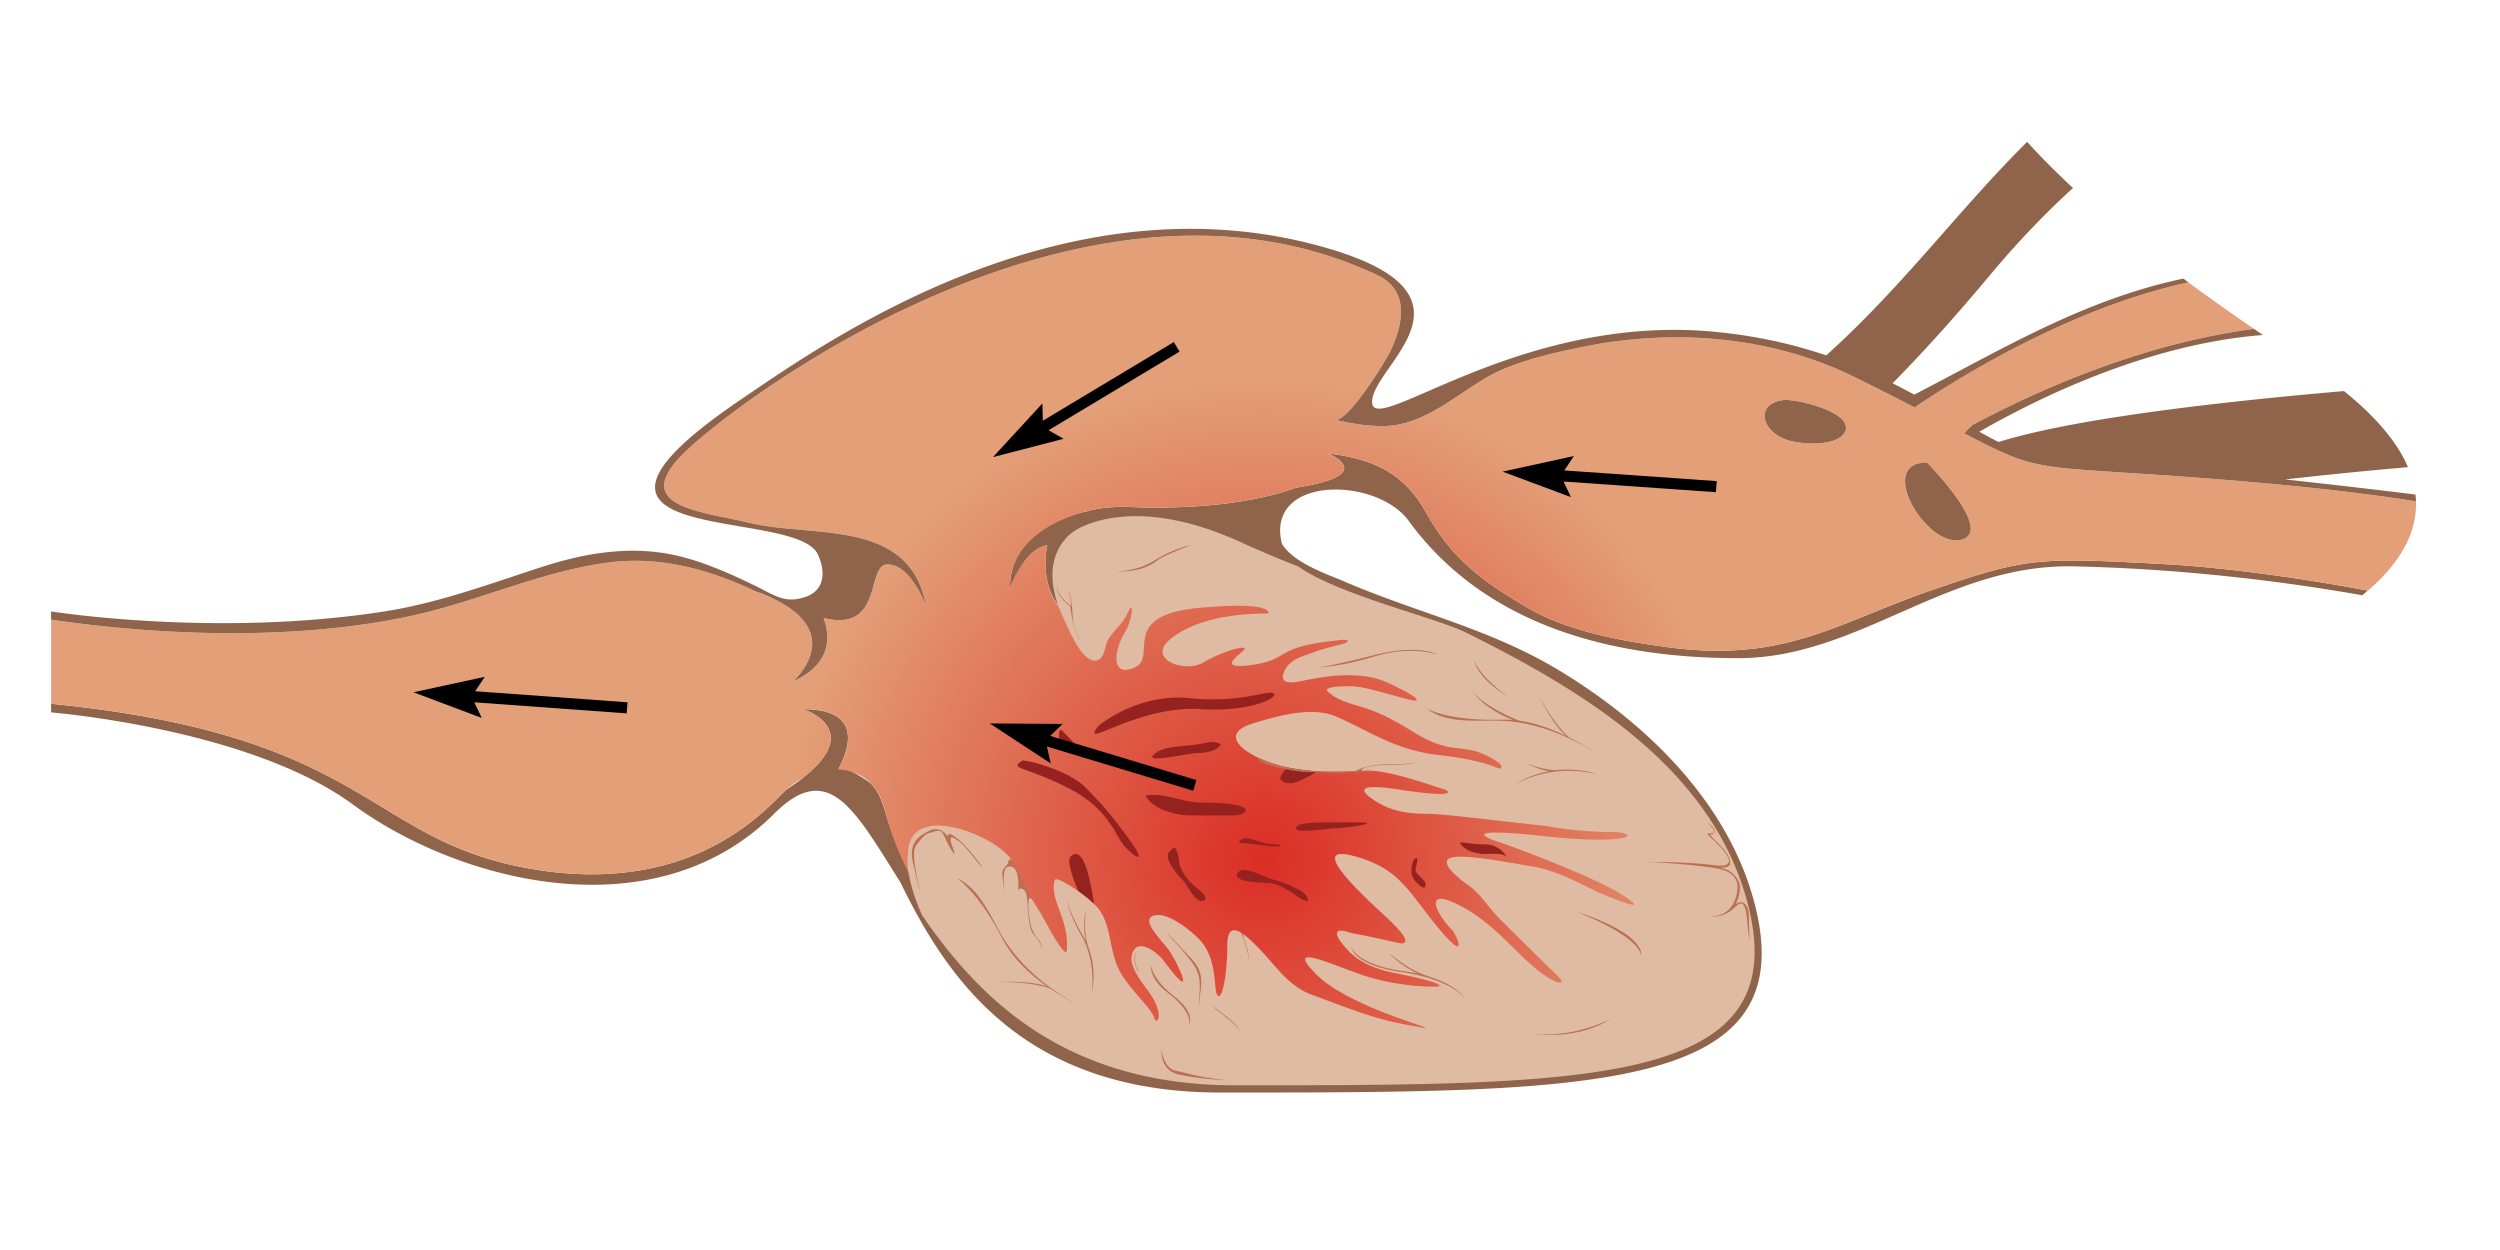 <svg xmlns="http://www.w3.org/2000/svg" width="600" height="300" xml:space="preserve"><switch><g><path fill="#8F644B" d="M518.364 135.331c-29.215-1.544-31.982-1.545-54.762 6.306-22.78 7.852-35.328 17.568-63.708 13.643-11.097-1.535-23.829-3.807-33.613-9.617-10.932-6.49-17.861-11.625-24.131-22.82-5.332-9.52-12.881-12.746-23.464-14.023 0 0 12.741 5.084-7.722 8.237 0 0-13.385 5.663-39.382 4.634-4.606-.184-8.228.254-11.071 1.109-.049.011-18.115 3.493-18.115 18.117l3.584-6.341c1.415-1.759 3.225-3.313 5.392-3.76-.023.066-.05.133-.073.2 0 0-.012.059-.032.174-.65 3.692-.461 7.722 1 11.203 1.636 3.896 6.118 7.672 10.539 7.483 3.667-.157 5.335-2.865 7.695-5.13 5.816-5.582 13.63-5.284 21.157-3.88 25.869 4.826 27.027.9 27.027.9s81.301 34.787 85.244 58.641c3.943 23.855 1.113 50.74-62.078 50.883-22.389.051-44.758-.441-66.736-5.148-17.544-3.758-36.304-9.589-48.177-23.885-5.935-7.146-10.539-15.5-13.522-24.288-1.167-3.438-1.689-7.076-4.308-9.81-.636-.664-7.089-5.071-7.953-3.469 2.717-5.043 5.361-13.357-5.973-14.377a27.48 27.48 0 0 0-2.458-.104s15.066 4.648-.142 16.564a56.13 56.13 0 0 1-3.757 2.68 34.909 34.909 0 0 0-2.046 1.941c-7.76 7.98-17.27 13.707-28.113 16.426-9.188 2.307-18.657 2.523-28.023 1.203-43.036-6.068-39.534-32.24-118.385-40.125v2.082s47.592 3.822 72.487 22.131c24.897 18.303 72.122 31.117 101.047 2.195 13.125-13.127 19.314-.917 30.234 16.337 10.752 21.924 28.528 50.567 76.798 50.567 90.025 0 140.378 0 128.169-45.779-6.407-24.023-25.952-42.928-46.642-55.436-16.918-10.229-34.092-13.819-51.854-21.494-3.527-1.524-12.25-4.419-14.861-9.067-3.968-16.364 22.668-16.09 30.452-5.423 19.768 27.092 52.714 32.947 79.068 32.951 28.918 0 49.975-22.688 80.55-22.031 22.505.48 46.564 2.921 69.237 6.935.456-.368.905-.743 1.346-1.122-12.035-2.248-31.6-5.443-49.925-6.413z"/><radialGradient id="a" cx="305.609" cy="223.477" r="150.782" gradientTransform="translate(67.442 33.547) scale(.772)" gradientUnits="userSpaceOnUse"><stop offset="0" style="stop-color:#db2d25"/><stop offset="1" style="stop-color:#e3a078"/></radialGradient><path fill="url(#a)" d="M158.668 207.82c10.844-2.719 20.354-8.445 28.113-16.426a34.534 34.534 0 0 1 2.046-1.94c.008-.007.016-.011.024-.017 1.254-1.088 2.499-1.977 3.733-2.664 15.208-11.916.142-16.564.142-16.564 14.145 0 11.329 9.102 8.431 14.481 4.824.221 9.421 2.896 11.111 9.435 13.111 50.729 66.393 57.307 129.584 57.165 63.191-.144 66.022-27.027 62.079-50.883-3.944-23.854-85.245-58.641-85.245-58.641s-1.158 3.925-27.027-.901-19.498 11.776-31.467 8.494c-11.969-3.282-8.892-18.344-8.892-18.344.023-.067.049-.133.073-.2-5.73 1.182-8.976 10.1-8.976 10.1 0-14.211 18.06-18.104 18.115-18.116 2.843-.856 6.464-1.292 11.071-1.11 25.998 1.03 39.382-4.633 39.382-4.633 20.463-3.153 7.722-8.237 7.722-8.237 10.583 1.277 18.132 4.503 23.464 14.023 6.27 11.195 13.199 16.33 24.131 22.82 9.784 5.81 22.517 8.082 33.613 9.617 28.38 3.926 40.928-5.791 63.708-13.642 22.779-7.851 25.547-7.85 54.762-6.306 18.325.969 37.89 4.165 49.93 6.414 6.938-5.963 11.813-13.126 11.543-21.406-9.612-1.579-26.184-3.75-52.786-5.728-39.336-2.924-37.227-.971-55.66-10.622l1.981-1.982c29.668-15.76 53.279-21.229 67.593-23.069a517.842 517.842 0 0 1-15.736-11.161c-33.244 7.048-65.693 30.014-65.693 30.014a907.17 907.17 0 0 0-14.079-7.118c-20.364-10.077-43.784-11.906-65.872-7.363-6.222 1.28-12.668 2.725-18.62 5.208-9.848 4.111-18.008 13.999-29.684 13.74-3.752-.083-6.133-.5-10.873-1.479 2.995.618 12.068-13.857 13.415-16.743 3.013-6.458 4.461-14.549-3.424-18.075-70.013-32.947-153.765 30.277-166.506 43.019s4.602 13.739 15.678 16.444c15.559 3.798 38.864-1.252 42.697 20.073 0 0-3.604-10.039-9.267-10.039-5.207 0-.863 16.502-15.354 12.841 1.679 4.57 1.894 11.08-7.338 15.266 0 0 12.979-11.303-4.574-19.798-1.38-.56-2.733-1.121-4.094-1.719h-.002a99.026 99.026 0 0 1-1.626-.733c-10.501-4.853-22.063-7.856-33.936-6.318-16.108 2.086-31.443 9.366-47.317 12.798-36.141 7.814-75.311 2.553-86.499.922v20.182c78.851 7.885 75.349 34.058 118.385 40.126 9.364 1.319 18.834 1.102 28.021-1.205zm303.776-96.814s16.427 16.473 8.214 18.532c-8.214 2.059-20.546-18.532-8.214-18.532zm-36.348-14.505c.574-.223 1.248-.387 2.027-.481 2.817-.338 17.159 2.976 14.605 7.749-1.867 3.477-10.43 2.857-13.455 1.931-5.855-1.793-7.85-7.391-3.177-9.199z"/><path fill="#8F644B" d="M98.759 147.794c15.875-3.432 31.209-10.712 47.317-12.798 11.874-1.538 23.435 1.465 33.936 6.318.545.252 1.087.496 1.626.733h.002a44.601 44.601 0 0 1 4.093 1.719c17.554 8.495 4.574 19.798 4.574 19.798 9.232-4.187 9.018-10.696 7.338-15.266 14.491 3.662 10.148-12.841 15.354-12.841 5.663 0 9.267 10.039 9.267 10.039-3.833-21.325-27.138-16.274-42.697-20.073-11.076-2.705-28.419-3.703-15.678-16.444s96.493-75.966 166.506-43.019c7.885 3.526 6.437 11.618 3.424 18.075-1.347 2.885-10.42 17.361-13.415 16.743 4.74.979 7.121 1.395 10.873 1.479 11.676.259 19.836-9.629 29.684-13.74 5.952-2.484 12.398-3.929 18.62-5.208 22.088-4.542 45.508-2.714 65.872 7.363a889.707 889.707 0 0 1 14.079 7.118s32.449-22.966 65.693-30.014c-.414-.306-.817-.607-1.225-.911-23.743 5.002-43.104 16.729-64.581 27.846a169.95 169.95 0 0 0-5.199-2.718c7.048-7.159 14.908-15.815 23.658-26.298 5.719-6.85 12.339-13.924 19.643-20.578-4.446-4.124-8.065-7.814-10.999-11.069-16.056 15.831-29.467 34.314-48.223 51.246-7.793-2.641-16.661-4.713-26.989-5.682-46.86-4.393-82.008 25.629-82.008 16.843 0-8.785 28.925-25.632-11.469-37.101-62.855-17.844-120.112 23.07-139.56 36.209-54.182 36.607 12.644 25.793 18.015 37.503 1.921 4.188 1.677 8.708-3.188 10.269-4.774 1.532-7.174-.452-11.438-2.541a169.45 169.45 0 0 0-6.333-2.963c-3.794-1.668-7.681-3.159-11.698-4.195-11.275-2.908-22.557-1.126-33.464 2.395-12.519 4.041-24.776 8.655-37.853 10.704-40.52 6.349-80.057 0-80.057 0v1.98c11.189 1.633 50.359 6.893 86.5-.921zM473.372 102.008l-1.981 1.982c18.434 9.65 16.324 7.698 55.66 10.622 26.603 1.977 43.174 4.149 52.786 5.728a21 21 0 0 0-.121-1.644c-4.429-.55-16.929-2.082-31.278-3.627a1139.136 1139.136 0 0 1 29.482-2.955c-2.43-5.66-7.295-11.752-15.369-18.258-46.03 3.994-70.426 8.336-82.899 12.219a121.305 121.305 0 0 1-4.625-2.46c.458-.257.908-.506 1.37-.767 18.85-10.64 43.107-20.652 66.715-22.446-.726-.491-1.437-.977-2.146-1.462-14.315 1.839-37.926 7.308-67.594 23.068zM470.658 129.538c8.213-2.06-8.214-18.532-8.214-18.532-12.332 0 0 20.591 8.214 18.532z"/><path fill="#8F644B" d="M429.273 105.699c3.025.926 11.588 1.546 13.455-1.931 2.554-4.773-11.788-8.086-14.605-7.749a8.418 8.418 0 0 0-2.027.481c-4.673 1.809-2.678 7.407 3.177 9.199z"/><path fill="#95221F" d="M296.839 209.878c.044-.171.147-.354.32-.556 1.385-1.604 6.21 1.104 7.758 1.556 2.424.707 4.944 1.519 7.116 2.846a.158.158 0 0 0 .024.015c1.095.712 1.83 1.266 1.86 2.532-1.155-.104-1.834-.677-2.827-1.341-2.605-1.735-4.823-3.085-7.335-3.087-.929 0-7.398-.127-6.916-1.965zM263.652 174.19s9.298-7.857 21.735-6.633c12.436 1.227 18.239-1.843 20.14-1.217 1.901.627-4.615 4.661-17.369 3.854-15.399-.973-29.435 10.229-24.506 3.996zM307.232 186.682s2.059-5.405 9.267-5.405-4.117 6.693-6.692 6.693-2.575-1.288-2.575-1.288zM275.418 190.89a5.75 5.75 0 0 0-.452.094c1.526 3.185 7.165 4.708 10.646 4.708h10.81c2.831 0 6.436-3.089-8.239-3.089-4.085 0-8.885-2.388-12.765-1.713zM356.234 202.642c-4.275 0-6.949-1.255-5.309.386s4.344 1.931 5.309 1.931c.966 0 4.296-.241 5.02.482s-.869-2.799-5.02-2.799zM339.278 206.373s-1.543 3.218.645 5.405c2.188 2.188 2.188 1.029 2.188.258 0-.772-2.382-2.315-2.382-3.152s1.223-4.184-.451-2.511zM311.352 198.265c1.029-1.028 6.563-.9 14.027-.9s-2.831 1.416-4.761 1.416c-1.93-.001-11.454 1.672-9.266-.516zM282.972 206.116s-.386 2.51 3.094 5.989c.6.6 5.101 3.721 2.423 4.15-1.646.266-3.613-3.989-4.551-4.928-1.834-1.834-4.729-5.502-3.282-6.949 1.448-1.447 1.471-1.34 2.316 1.738zM245.328 182.564c.527-.37 10.94 2.188 15.058 6.306 4.118 4.119 6.436 6.821 10.554 12.484 4.118 5.662 2.187 5.019-.644 2.188s-3.731-9.395-14.414-14.672c-10.683-5.275-13.578-4.181-10.554-6.306zM256.911 205.656s2.37-3.256 4.283 4.285c1.914 7.541 1.914 13.163 1.914 13.163s-8.091-15.553-6.197-17.448z"/><path fill="#DFBBA3" d="M257.812 127.48s-9.781 5.664-2.574 20.85c1.037 2.184 4.1 10.063 7.428 10.209 2.46.098 2.388-3.284 3.166-4.783 1.195-2.305 3.506-3.847 4.593-6.234 2.138-4.695 1.144 1.604-.193 3.768-3.182 5.153-3.539 11.454 2.125 8.88 5.663-2.573-4.13-12.474 15.444-14.285 18.155-1.68 16.595 1.351 16.595 1.351-7.331.006-17.136 1.023-23.467 6.12-5.902 4.753 3.318 8.285 7.848 5.65 5.08-2.956 11.25-4.498 9.705-2.953-1.545 1.544-6.563 4.761 2.316 3.475 8.881-1.286 4.811-4.231 19.82-5.791.44-.047 2.896-.507 2.799.192-.064.471-2.718 1.01-3.1 1.108-1.467.382-3.057.764-4.481 1.32-3.071 1.202-6.336 1.616-7.677 4.946-1.307 3.246 2.429 2.51 4.641 2.052 5.564-1.154 11.603-1.972 17.207-.575 2.36.589 4.504 1.725 6.646 2.839.309.16 4.028 1.995 3.242 2.478-.314.077-.613.032-.938-.034-3.395-.682-11.174-3.355-14.574-3.355-2.414 0-6.902.048-5.695 1.255 2.231 2.231 6.017 3.018 8.901 3.946 4.226 1.36 8.089 3.584 11.852 5.898 8.783 5.405 11.293 2.606 17.085 5.405 5.791 2.8 3.281 3.282 3.281 3.282s-3.86-2.123-14.479-3.282c-10.617-1.158-17.374-6.177-24.71-9.266-5.93-2.496-14.089-.105-19.915 1.675-7.192 2.201-3.711 5.936 1.583 8.368 9.651 4.436 21.036 2.987 26.439 2.987 5.406 0 16.431 4.124 17.568 4.344 1.158.227 4.826 2.51-10.425.193a.13.13 0 0 0-.026-.003c-1.532-.237-11.877-1.949-7.205 1.707 4.083 3.195 8.518 4.087 13.601 4.087 4.25 0 17.376 1.737 28.572 2.896 0 0 7.723 1.481 15.573 1.481 7.85 0 5.92 3.347-15.444 1.03s-13.9.515-11.454 1.286c2.445.772 23.424 8.494 30.244 12.999 6.821 4.504-2.315.771-5.662-.644-3.347-1.416-9.911-5.405-16.475-6.436-4.73-.742-12.232-2.306-17.306-2.306-6.761 0-.598 4.935 2.116 6.844 3.04 2.13 4.818 5.36 7.399 7.942 7.147 7.146 12.263 12.068 14.29 14.096 2.027 2.026-.579 2.06-5.405-1.931-5.463-4.516-10.618-11.39-18.726-15.444-8.806-4.402-4.858 2.671-1.545 5.985 1.448 1.447 4.955 10.489-6.564-4.634-5.284-6.939-7.933-10.434-16.483-12.898-11.391-3.281-.626 7.243 7.024 14.25 8.17 7.483 3.668 6.563 3.668 6.563-3.804-.76-7.57-1.736-11.395-2.374-.734-.123-3.095-1.093-3.62-.428-.842 1.063 1.859 3.816 2.463 4.478 2.871 3.143 7.118 4.663 11.188 5.466 11.789 2.318 11.597 3.283 10.052 3.283-1.544 0-7.915 0-15.43-2.069-7.515-2.07-22.118-9.61-13.335-.826 8.784 8.783 34.749 14.479 23.359 12.354-2.184-.407-4.923-.906-6.95-1.453-5.952-1.606-11.709-3.933-17.488-6.05-5.933-2.175-8.901-7.304-13.205-11.607-2.511-2.511-7.144-7.144-7.144-.388 0 6.757-1.158 13.321-2.316 12.162-1.158-1.158.29-8.783-4.633-13.706-1.989-1.989-7.885-6.904-11.111-5.325-2.615 1.278 2.832 6.236 4.354 8.607 2.314 3.604 6.371 12.806-1.673 1.93-1.108-1.497-6.525-6.135-7.574-.998-.548 2.679 2.663 6.6 4.098 8.591 3.99 5.536 1.931 8.367 1.288 6.179-.643-2.187-5.855-6.757-8.171-11.004-2.68-4.913-1.908-10.146-4.827-14.659-1.221-1.889-6.27-5.751-9.446-7.206-.498-.228-.898-.406-1.375-.224-1.47 4.843 3.518 9.314 2.858 17.021-.154 1.797-3.341-3.698-3.56-4.09-1.768-3.158-3.335-6.181-5.403-9.143-2.005-2.872-2.651-6.537-4.855-9.25-4.512-5.558-24.293-13.432-24.293-.507 0 0-1.059 4.563 3.415 14.569 13.277 19.277 33.748 40.756 75.026 40.756 86.403 0 134.73 0 123.013-43.937-8.631-32.361-39.571-50.807-67.477-64.697-7.104-3.537-31.006-9.191-40.288-15.886-4.041-1.559-8.718-3.506-14.122-5.958-26.654-12.092-39.671-2.514-39.671-2.514z"/><path fill="#95221F" d="M254.98 175.421c1.254 1.255 3.282 3.476 5.598 5.792 2.317 2.316-6.371-1.545-6.371-2.896.001-1.351-.289-3.958.773-2.896zM277.146 180.877c2.594-2.083 7.143-1.551 11.79-2.484 1.646-.33 2.828-.571 4.11.279-1.094 1.55-3.362 2.049-5.668 2.049-2.125 0-13.514 2.792-10.232.156zM306.986 203.085c-1.504.363-7.208-.772-8.881-.772s0-1.158.9-1.158c.901 0 5.02 1.416 5.792 1.416.772-.001 3.605.17 2.189.514z"/><path fill="#C88A7D" d="M272.753 228.329c.226-.313-1.028 1.737.258 4.312 1.287 2.573-2.06-1.802-.258-4.312z"/><path fill="#BD6F51" d="M378.285 218.786c-1.366-.444 14.459 5.185 15.606 10.479.001.001 1.347-4.969-15.606-10.479z"/><g fill="#BD6F51"><path d="M255.919 214.924c-.021-.236-.021-.361-.021-.361s-.003.122.021.361zM261.762 229.032l.008-.01-.027-.059a18.79 18.79 0 0 0-.682-2.011 19.58 19.58 0 0 1-.29-8.805s-1.184 3.071-.133 7.851a18.683 18.683 0 0 0-.783-1.495c-3.258-5.545-3.834-8.594-3.936-9.58.098 1.071.634 4.482 3.598 9.58 3.62 6.227 2.509 13.562 2.509 13.562s1.122-4.014-.264-9.033z"/></g><path fill="#BD6F51" d="M297.751 223.775c.235.235 2.21 4.928 2.21 8.644 0 0 0-2.381-.58-4.553-.579-2.172-1.579-4.202-.612-3.396M285.357 246.118s1.211-3.105-4.998-7.768c-4.322-3.245-4.232-6.271-4.151-6.865 0 0 .191 3.479 5.564 7.604 5.374 4.124 3.585 7.029 3.585 7.029zM279.377 221.536c.19 2.394 2.588 4.146 4.022 5.852 1.571 1.866 3.816 3.49 4.563 5.903 1.074 3.466-.879 7.054.093 10.533-.906-3.244.468-6.607-.399-9.768-.703-2.558-2.743-4.453-4.324-6.479-.773-.991-1.985-1.986-2.676-3.025-.59-.885-1.191-1.891-1.279-3.016zM293.368 259.131c2.397.276-6.031-.194-10.398-1.229-4.367-1.033-4.151-4.837-4.309-6.47-.158-1.634.079 4.841 3.342 5.497 3.264.654 4.892 1.451 11.365 2.202zM409.87 197.492c3.764 3.765-.9 1.931.064 2.896.966.966 9.652 8.302 1.673 7.272-7.98-1.029-18.79-.771-16.216-.771 2.573 0 13.127.771 17.374 1.672 4.247.902 4.247 3.989 4.247 3.989s.322 7.466-6.821 7.466c0 0 3.347.579 6.371-2.444 3.024-3.025 2.509 3.926 3.346 8.236 0 0-.16-3.41-.16-5.823s-1.223-4.466-3.186-2.93c0 0 1.865-3.667.547-5.854-1.319-2.188-2.67-2.543-4.183-2.929 0 0 2.284.001 2.284-.9 0-.9.057-1.947-2.51-4.633-.677-.709-1.535-1.394-2.108-2.195-.305-.424.232-.278.466-.374 1.167-.475-.369-2.168-.903-2.499l-.285-.179zM333.294 183.578c6.018 0 6.652-.7 6.652-.7s-.556.555-6.732.555c-4.665 0-6.826 1.102-8.041 1.64l-.018.006c-5.992.232-15.005.525-22.87-3.09 0 0-1.842.769 4.433 2.217 6.273 1.448 6.66.917 11.438 1.255 4.778.338 5.067-.097 6.081-.097l5.373-.255c-.482-.078-1.51 0-1.382-.128s1.544-.406 1.544-.406c-1.078.113-1.964.515-2.74.435s.245-1.432 6.262-1.432zM220.722 213.485c.266.653-2.262-8.345-.993-10.32 1.27-1.977 2.612-3.21 3.431-3.29.822-.078 2.554-1.35 3.323.51.77 1.858 2.21 4.521 2.562 4.487.351-.035-2.125-4.846-.084-3.74 2.04 1.106 3.227 2.807 5.954 6.135 2.726 3.327-1.791-3.242-4.981-5.873-3.191-2.631-1.899-.056-2.761-1.016-.861-.963-2.205-2.036-4.383-.881-2.177 1.156-5.24 2.732-3.389 8.65-.001 0 .857 4.198 1.321 5.338z"/><g fill="#BD6F51"><path d="M324.183 227.133c-.067-.222-.098-.368-.139-.408 0 0 .027.152.139.408zM343.035 234.402h.004c-4.686-1.573-6.678-3.49-9.874-5.651 0 0 2.747 2.412 4.395 3.413a37.19 37.19 0 0 0 2.684 1.502 43.26 43.26 0 0 0-3.507-.619c-9.749-1.321-12.044-4.734-12.554-5.914.36 1.193 1.798 4.602 11.927 6.106 12.018 1.786 14.937 5.864 15.396 6.322-.001.001-1.787-3.078-8.471-5.159z"/></g><path fill="#BD6F51" d="M290.887 241.348c1.689 1.689 6.564 4.826 6.564 6.274 0 0 .302-.989-2.908-3.499s-3.656-2.775-3.656-2.775zM249.424 218.621c-.233 0-3.135-7-2.551.115.583 7.116 2.917 5.658 3.268 9.156 0 0-.321-1.865-2.013-3.558-1.691-1.692-1.255-8.544-1.896-10.002-.641-1.459-1.72-1.254-1.866-.525 0 0 .495-5.716-1.867-5.862-2.363-.146-1.428 4.024-1.428 6.066 0 0-.321-2.567-.526-4.142-.204-1.574 1.459-2.069 1.459-3.149 0-1.079 1.516.06 1.69.963s5.73 10.938 5.73 10.938z"/><g fill="#BD6F51"><path d="M352.875 165.262a.022.022 0 0 1-.007-.009c.003.002.005.008.007.009z"/><path d="M369.386 167.15c-.108-.196 3.187 6.712 6.532 9.502-3.425-1.678-7.302-3.116-11.249-3.679l-.006-.003s-8.811-3.302-11.788-7.709c1.053 1.614 3.908 5.061 10.25 7.537l.167.03a22.917 22.917 0 0 0-2.643-.103c-13.333.354-18.217-2.675-18.217-2.675 5.03 3.947 12.726 2.619 18.57 2.961 9.007.528 18.387 4.732 25.57 10.311-1.889-1.462-5.525-4.078-10.006-6.349-1.198-1.057-3.874-3.835-7.18-9.823zM386.582 183.332c.479.369.947.746 1.404 1.13 0 0-.501-.432-1.404-1.13z"/></g><g fill="#BD6F51"><path d="m230.322 222.146-.012-.001a.049.049 0 0 0 .012.001zM241.979 227.611l.786 1.133.006.003c2.399 3.184 5.532 5.882 8.655 8.07-4.059-1.581-11.7-1.129-11.475-1.129 6.841.004 10.564 1.003 12.072 1.542 4.152 2.826 8.2 4.744 10.392 5.693-8.354-3.596-16.568-9.774-21.381-17.406-3.124-4.95-5.678-12.329-11.564-14.827 0 0 5.011 2.813 11.142 14.657a23.3 23.3 0 0 0 1.367 2.264l-.108-.132M262.427 242.927a44.34 44.34 0 0 0 1.668.684c0-.001-.62-.23-1.668-.684z"/></g><g fill="#BD6F51"><path d="M362.933 188.659c-.277.172-.424.275-.424.275.14-.096.282-.183.424-.275zM383.454 185.846s-4.305-1.679-10.164-.987l.005-.005c-4.852-.315-8.084-2.226-8.084-2.226s3.262 1.927 6.531 2.466c-2.753.51-5.772 1.576-8.81 3.565 1.876-1.163 9.843-5.504 20.522-2.813z"/></g><path fill="#BD6F51" d="M361.93 167.217s-7.191-4.054-8.205-8.929c0 0 .917 3.717 8.205 8.929zM316.515 160.171s5.116-.097 13.465-2.655c8.35-2.558 14.334-.675 15.3-.338 0 0-4.549-2.747-15.3 0-10.751 2.747-13.465 2.993-13.465 2.993zM259.729 154.235s-1.989-2.234-2.234-5.847c-.244-3.611-.525-5.987-1.065-6.457 0 0 .684 1.525.6 3.514 0 0-3.631-2.561-3.307-4.928 0 0-.813 1.942 3.173 5.083 0 0 .505 6.399 2.833 8.635zM365.124 247.556s9.267 2.831 21.364-2.961c0 0-8.366 5.921-21.364 2.961zM267.743 137.092s4.719.318 9.478-2.667c4.759-2.984 8.646-3.588 8.646-3.588s-6.459 2.335-8.185 3.713c-3.962 3.17-9.939 2.542-9.939 2.542z"/><path d="m360.624 113.195 16.411 6.119-1.791-3.751 36.577 2.566.187-2.66-36.577-2.566 2.297-3.464zM238.317 109.704l16.954-4.397-3.618-2.046 31.438-18.872-1.374-2.286-31.436 18.872-.105-4.156zM99.228 166.146l16.395 6.162-1.781-3.755 36.571 2.66.192-2.66-36.569-2.66 2.305-3.459zM237.528 173.621l14.648 9.601-.915-4.053 35.102 10.6.77-2.554-35.101-10.6 3.007-2.871z"/></g></switch></svg>